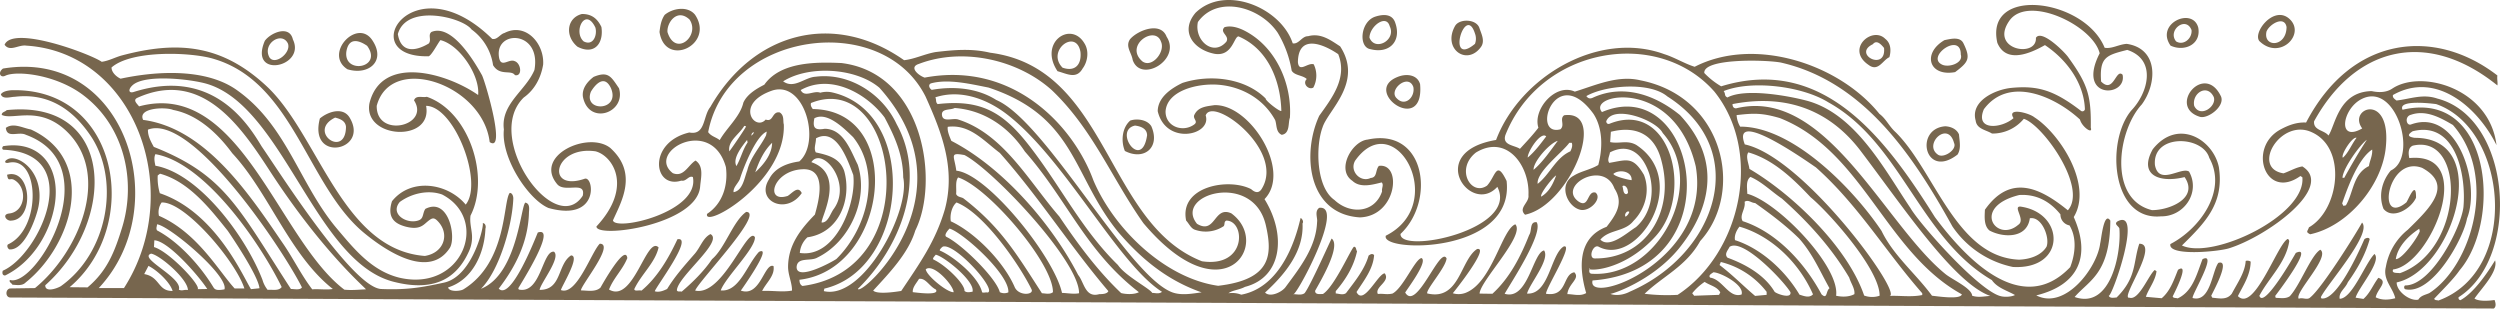 <svg xmlns="http://www.w3.org/2000/svg" width="1367" height="168.702" viewBox="0 0 1367 168.702">
    <path fill="#77664e" fill-rule="evenodd" d="M633.908 626.71c-1.069-.291-2.625.387-3.108-.2-2.042-8.645-16.025-19.811-23.018-22.727-.583-.2 1.066-2.039 1.747-2.234 6.799-1.649 29.43 23.605 24.379 25.161zm11.266-.1a5.476 5.476 0 0 1-4.663-.1c-2.135-7.963-20.88-26.222-29.138-30.207-1.843-.97 1.264-4.173 1.652-4.564 7.475 2.239 32.927 25.261 32.149 34.875zm-428.617-1.651c-4.077.774-5.246.192-6.02-1.069-6.993-11.557-18.845-24.865-30.889-31.177-.678-1.36 0-1.943 0-3.3 6.411.487 39.144 27.974 36.91 35.55zm10.879-.487h-5.342c-8.741-9.518-20.4-30.594-41.377-39.725a9.267 9.267 0 0 1 1.456-7.284c12.827-.579 40.6 32.348 45.263 47.013zm-9.131-31.567c.682.973 16.707 24.283 17.385 31.471l-4.66.483c-4.567-7.476-19.619-42.247-49.826-52.448a29.2 29.2 0 0 1-1.165-9.711l1.261-.973c15.638 4.273 27.1 18.751 37.005 31.182zm1026.329-100.033c3.985.679 7.675-1.847 12.044-2.138 17.289 2.525 16.8 21.463 8.258 33.119-13.308 14.374-18.455 51.865 5.533 57.789 9.327.1 25.839-6.411 17.872-18.064-13.791 3.4-25.348-1.069-17.385-15.251 13.7-17.19 33.024-5.342 36.131 9.81 3.012 19.911-7.576 30.4-20.2 42.833 16.707 7.966 67.89-16.316 65.851-37.3l-1.069-.678c-19.037 13.6-29.138-15.347-11.071-25.352 4.273-2.33 8.932-4.177 14.178-3.885 24.865-47.688 70.416-52.156 104.6-25.736-.291 2.039.291 3.786 0 5.438-39.044-31.468-78.187-20.493-100.232 19.619-.487 5.051 5.537 4.759 7.867 7.771 3.786-5.441 5.342-23.9 23.6-24.283 4.081.874 8.062.778 11.266-1.36 15.929-10.683 53.225-.192 57.015 30.885-10.005-20.2-32.832-40.887-56.625-27.387-.291 1.36.679 2.039 1.943 3.008 7.672-.874 14.374-3.786 22.337-1.065 40.795 10.584 45.746 86.927 11.657 108.586a1.2 1.2 0 0 0 .969 1.651c7.285-3.981 14.473-14.473 18.941-21.758 1.844 6.12-7.675 15.542-11.266 20.884 2.426 1.652 7.963 1.261 10.975.774.678 1.751.97 3.694-.391 4.663L99.523 629.431c-2.816 0-2.916-4.372-.291-4.955l13.692-.2c23.7-19.328 41.864-61.479 17.677-85.372-15.052-14.86-29.621-6.215-35.837-9.326 0-1.648 1.747-1.552 2.717-2.621 59.927-6.119 60.023 61.093 21.076 95.767-.1 4.177 6.7 1.652 8.549.483 25.157-17.869 32.342-56.138 17.29-80.613-9.423-14.764-22.923-25.252-42.446-22.922-2.33 0-6.7 1.652-7.672-1.36.874-1.36 3.108-2.039 5.924-2.234 58.954-1.456 71.389 74.205 31.663 107.715l9.81.1c10.779-9.032 14.86-19.619 18.842-32.537 7.966-25.739 1.165-55.168-20.4-71.971-14.956-11.848-37.1-14.178-43.316-11.266-2.816 1.456-4.372-1.651-1.36-3.886 67.017-11.07 94.212 75.566 52.352 120.047h13.791c33.7-52.448 6.411-128.691-53.321-132.577-4.273-.679-9.032 3.594-11.948-.483 4.468-10.783 46.619 4.855 53.13 9.323 4.077-.582 7.38-2.525 11.071-3.5 30.694-8.158 54.877-5.924 79.451 17.193 28.165 26.709 41.082 89.062 86.15 92.464 10.3-1.651 13.6-11.56 7.576-18.454-2.621-3.012-3.594-2.429-6.411-.1-2.33 2.042-4.564 4.372-11.656 2.525-6.116-1.648-10.293-4.951-7.476-13.887 10.392-13.017 30.4-10.005 40.308 1.843 9.81-12.044-6.12-53.8-21.662-54 3.79 20.3-34.48 18.064-30.981-1.36 6.6-26.9 42.247-16.608 59.441-4.564 1.069-10.587-10.005-27.39-20.593-30.012-1.066.97-5.342 9.419-6.8 8.837-40.986.682-8.354-52.157 35.062-9.519 2.721.682 4.372-2.621 6.7-3.2 11.657-6.023 21.949 5.828 21.175 17.286-1.168 7.093-4.567 13.7-10.587 17.971-22.436 21.754 16.995 77.118 32.246 53.709 1.843-8.353-9.714-1.456-13.891-6.215-13.3-15.638 16.9-29.429 28.946-19.911 15.343 13.887 6.02 29.333 1.456 39.626 1.456 6.12 47.592-4.66 43.707-23.7-2.234-1.069-3.69 2.621-6.315 1.943-15.347 4.855-18.646-20.884 4.372-26.321 8.936 1.747 7.38-8.936 11.461-13.891 23.406-40.89 67.4-52.739 105.964-25.64 5.729-.582 11.458-3.5 17.385-4.468 10.1-1.165 19.424-2.039 29.72.387 64.879 8.354 62.936 93.338 115.774 114.027 24.571 3.69 23.892-22.145 13.3-22.241-1.36.678-.678 1.943-1.36 3.008a17.746 17.746 0 0 1-15.638 2.042c-2.33-.682-3.3-3.3-4.951-5.05-3.886-18.65 23.114-23.6 35.549-17.194 1.943 1.751 4.273 2.721 6.02-.582 12.239-20.88-27.1-50.5-30.885-39.722 3.495 10.875-21.758 16.608-26.226-2.333.1-7.672 7.48-12.527 13.5-15.443 15.343-4.954 34.38-2.621 45.55 8.549-.291 1.065 7.38 7.089 8.545 6.8-.387-16.316-7.185-33.9-23.406-40.794-2.525 0-3.3 11.17-13.113 9.518-11.461-2.234-19.133-12.14-10.392-22.436 16.125-15.638 46.719-2.816 53.129 16.707 3.3.678 5.05-3.982 8.35-3.886 6.993-1.943 12.335 2.138 17.581 5.537 12.822 19.715-6.7 34.963-9.614 44.289-3.79 10.1-3.69 32.633 6.507 39.722 8.45 7.966 21.95 7.284 26.03-4.66-.291-1.943 1.069-3.594-.2-4.954-5.051 1.264-11.753 3.207-16.025-.874-9.032-6.02-.2-21.658 8.258-22.532 31.759-6.9 37.392 33.411 18.064 51.574-.582 11.266 65.074-2.333 52.934-25.739-14.473 15.929-39.821-19.037-.682-25.643 12.917-34.285 55.85-60.12 91.978-46.911 5.636 1.748 10.978 5.146 16.611 6.9 32.729-16.8 79.06-1.556 101.01 25.735 3.69 2.721 5.246 6.8 8.936 10.1 21.367 21.175 33.023 68.185 67.4 69.641 5.633-.2 12.044-2.138 15.055-7.089 1.943-4.955-2.621-16.8-9.131-15.542-1.552 11.17-14.569 10.684-22.046 6.7-3.3-2.721-2.624-8.062-2.525-11.365 14.082-20.007 30.4-11.848 45.358.295 10.975-12.434-13.795-46.815-24.088-50.022a22.247 22.247 0 0 1-17.385 8.062c-3.3-2.039-8.354-2.429-8.936-7.089-3.012-10.783 10.779-17 19.424-17.872 14.86-1.456 23.7 1.456 38.269 12.626a1.381 1.381 0 0 0 2.039-.973c-.487-13.983-9.615-26.9-21.854-35.062-7.867 4.468-21.175 10.392-26.03-1.261-7.066-31.368 47.711-24.279 58.686 2.724zm-2.717 3.008c-13.017 25.352 15.052 24.187 12.527 11.752-3.69-3.786-4.855 10.683-11.752 3.69-.97-13.4 2.916-14.374 14.278-17.286 16.32 5.342 11.461 23.5 2.234 33.119-13.986 16.7-10.974 60.41 16.221 57.885 12.626.2 21.758-13.109 15.347-24.475-4.273-2.816-16.511 7.963-18.65-3.594-1.456-17.19 26.129-16.22 29.72-3.885 10.1 18.067-5.438 38.948-21.267 47.106-1.46 6.8 26.126 4.177 32.051 2.333 20.688-6.411 58.177-33.51 40.112-44.776-3.594.582-6.7 2.525-10.3 3.786-18.064-2.817-1.456-30.495 15.542-22.436 19.328 8.744 14.86 42.542-1.651 51.965-.778 2.33-1.943 2.426.678 3.786 20.493-4.369 38.948-26.321 41.277-46.815 3.595-31.372-21.171-22.241-12.818-11.071-13.795 7.963-10.975-10.684-.391-16.025 19.037-9.81 31.18 31.954 16.025 39.044-4.759 5.633-6.894 13.6-3.981 20.98 5.15 6.215 15.347-.391 17.776-6.12.1-10.488-4.567 2.039-5.342 2.621-16.611 13.5-10.3-26.03 8.641-18.938 17.485 9.419 4.177 22.145-7.867 33.9a33.268 33.268 0 0 0-11.944 20.3c-1.747 6.993 3.885 11.365 5.146 17.094-3.69.97-7.38 1.165-10.683-.487.874-4.66 7.189-8.645 1.456-10.684-3.012 3.982-4.468 8.258-8.158 11.557l-4.273-.678c1.069-4.759 14.469-20.007 10.3-23.892-4.955 4.855-12.143 24.475-19.037 24.475-.583-3.69 3.108-5.633 4.468-9.032 5.146-7.189 9.519-14.86 11.944-23.505-.291-1.264-2.234-.679-2.912 0-2.817 6.411-15.056 33.9-23.505 32.342l-.291-.678c3.4-6.993 28.264-34.867 22.532-40.794-2.912 5.441-21.562 35.357-28.165 40.794-1.748 1.943-4.372-.1-6.411.874-2.816-2.913 17.481-22.923 11.753-26.808-5.05 2.916-11.074 19.428-16.707 25.448-2.33 1.555-5.342.874-7.672.874l-.291-1.065c.678-.877 21.853-28.556 11.266-23.505-.778 1.456-17.581 30.885-19.911 23.406 5.05-9.614 14.569-18.064 16.316-29.72 0-.678-.583-1.747-1.261-1.069-5.633 3.985-18.067 39.921-26.808 30.985 2.817-5.633 6.9-11.557 6.993-18.842a3.19 3.19 0 0 0-2.72-.391c-.387 6.315-4.468 11.948-7.576 17.872-2.717 3.594-6.7 2.621-10.683 2.234l-.583-1.069c.487-1.261 11.074-20.2 3.886-17.968-3.4 4.468-4.273 21.757-13.986 19.232-1.456-.391 14.182-25.643 5.342-21.271-3.108 7.963-5.242 17.581-13.6 21.463-1.069-.387-2.333 0-2.721-1.066.1-.291 9.906-19.136 2.913-14.569-2.135 5.242-4.173 11.557-8.933 15.539l-8.645-.778c1.456-4.369 5.146-8.645 5.825-13.986l-.97-.678c-3.3 2.621-8.645 16.8-13.791 15.151-5.732 1.069 16.7-29.429 5.342-29.525-3.4 10.1-1.36 18.551-12.431 29.429-1.264 0-3.594.678-4.276-.973 1.751.778 18.941-48.076 4.859-40.7-2.333 1.556.678 2.621.97 3.981 1.069 13.017-4.564 44.389-24.475 37.4 7.963-9.227 19.328-12.626 19.52-41.764-3.591-5.537-5.05 10.975-5.534 12.335-1.556 13.3-19.136 36.714-34.966 28.552 22.922-5.633 30.108-21.172 20.493-42.83 10.587-17.385-7.48-45.554-21.562-54.586-3.012-2.429-15.247-5.537-11.362.487-6.51 5.729-21.271 7.089-16.22-4.859 13.887-18.646 39.335-6.6 52.544 5.633 1.069 4.081 7.188 8.258 5.924 4.468.2-17.19-1.456-23.5-12.14-38.266-1.456-2.429-14.764-15.929-17.872-10.879.682 11.17-25.739 6.606-14.47-9.419 10.2-14.281 45.553 2.618 49.343 17.866zm104.214-18.355c8.062 8.254-5.534 21.949-16.412 12.14-5.247-3.981 7.575-21.172 16.411-12.14zm-50.31 4.369c1.651 9.227-7.672 13.308-15.151 9.81-8.549-12.14 12.139-21.367 15.151-9.81zm-503.4 2.72a59.073 59.073 0 0 1 7.675 20.784c1.648 2.721 6.02 2.429 8.254 4.564-2.621 2.529 1.069 6.219 3.594 4.663a14.01 14.01 0 0 0 .2-12.722c-3.3-1.069-8.062 4.855-8.645-1.165.192-15.542 13.791-10.005 22.045-4.372 5.15 12.918-3.3 23.8-10.392 33.7-9.614 20.884-6.215 53.808 22.244 55.555 20.3-.678 23.21-29.912 10.392-28.165-2.042 2.33-.778 6.312-4.468 6.6-5.633 2.721-11.752-3.786-8.549-9.419 21.662-30.594 51.673 23.505 16.8 40.986-3.2 9.323 70.515 10.3 66.047-29.916-5.633-11.752-5.924-2.717-10.683 2.525-8.645 6.024-17.581-8.936-6.12-18.064 16.9-10.3 29.525 7.284 28.747 23.31.583 4.081-5.825 6.993-1.843 10.684 24.766-5.342 45.55-57.693 21.367-54.39-2.721 1.943.582 5.342-2.039 7.675-16.416 4.369-2.721-37 18.064-8.453 5.246 8.062 5.051 19.037 2.625 27.973-4.372 2.625-9.327 3.3-13.4 5.828-8.645 4.663-3.69 16.9 3.495 18.646 5.441 1.264 12.335-6.407 8.354-9.419-4.663-1.069-3.4 8.936-9.323 4.855-11.656-8.545 13.887-22.923 19.716-7.089 5.342 8.254.582 14.665-4.273 20.98-16.316 6.119-14.96 23.214-11.17 36.227-3.3 1.943-6.993.583-10.3.583.583-5.828 7.189-8.45 3.79-11.948-6.507 1.168-3.69 13.6-15.443 11.752-.291-2.816 15.539-27.678 9.614-25.835-7.188 4.468-7.867 26.417-20.007 25.739 1.456-5.438 12.722-18.65 9.323-23.6-6.215 1.165-8.741 27.582-21.562 23.7 2.912-5.242 21.466-33.119 17.481-39.14-3.981-.391-2.426 4.66-4.077 6.993-4.564 11.653-10.683 23.6-20.106 32.146l-6.993-.1c.1-6.7 25.157-31.954 19.524-37.879-7.384 2.816-12.53 31.564-27 37.392a10.678 10.678 0 0 1-7.185.291c.678-.774 20.493-25.544 13.3-24.183-9.227 5.924-9.518 28.555-27.291 24.283-.678-2.234 10.2-14.182 10.587-19.136-3.5-7.185-16.416 29.333-22.631 18.65 1.456-2.43 12.53-17 8.936-18.842-3.5.387-10.1 16.512-15.929 19.424-3.3.678-4.663-.1-7.963.2-1.847-3.886 6.993-6.8 3.786-11.266-3.594 0-11.653 17.968-15.443 10.2 4.081-6.315 9.131-12.626 9.614-20.2-1.066-1.069-2.039-.391-3.008.291-2.138 7.576-7.576 14.178-12.335 20.493-1.651 1.261-3.985.291-5.633.2v-1.264c5.438-6.311 9.906-13.6 11.653-21.853-.678-.678-.291-2.33-1.651-2.426-1.36.483-10.588 21.754-16.995 25.835-1.36 0-4.372.583-4.276-1.751 2.042-3.786 14.569-24.375 9.035-28.552-.295.192-11.561 25.736-14.764 29.816-1.652 1.36-4.372.583-6.315.583.874 2.72 28.946-49.049 14.278-47.2-2.717 1.943-.774 5.633-1.165 7.672-.487 13.7-9.323 24.961-17.094 35.453-1.843 2.816-8.546 6.116-11.362 3.2 11.167-10.2 21.268-22.727 20.493-37.783.679-.97 0-2.33-.973-3.012-.387-.582-6.119 37.005-32.537 41.96a13.714 13.714 0 0 0-6.993-.778c2.042-1.652 6.024-1.844 9.032-3.495 20.3-5.15 22.827-28.36 10.687-47.98 15.052-15.347-7.867-52.06-27.391-51.382-4.663.682-9.032.973-11.074 5.537-.678 2.039 2.333 3.4 0 5.051-6.311 4.564-15.734 1.069-15.635-7.185.774-11.269 17.19-15.446 28.843-14.569 12.921 1.065 24.769 7.768 31.081 19.328.973 2.621.291 6.6 3.594 8.059 4.663-.678 3.4-6.7 4.468-9.323 1.264-18.646-7.867-39.53-25.739-48.076-3.008-1.36-6.6-2.429-10-1.46-3.012 2.916 3.008 4.663.97 7.966-7.189 8.354-17.677-.874-15.539-10.783 10.578-14.865 33.985-8.454 43.601 5.824zm551.675-3.108c-.1 11.266-12.917 11.266-10.975 2.525 1.548-4.08 9.806-8.931 10.971-2.524zm-51.961 1.651c.483 4.663-4.468 8.741-8.449 6.216-4.863-6.019 5.337-14.082 8.445-6.215zm-435.319-3.69c3.4 10-3.5 16.8-13.6 14.178-6.7-.97-5.633-15.052 2.525-17.773 4.465-1.454 9.515-1.65 11.071 3.596zM473.845 474.8c10.975 16.316-16.316 29.333-19.424 9.423.387-3.012.774-6.315 2.816-9.327 4.369-3.685 12.626-5.046 16.608-.096zm428.908 7.285c.97 3.012 3.2 6.993.874 10.3-7.672 10.684-21.271 1.069-14.182-11.461 2.333-4.08 11.655-3.885 13.308 1.165zm-49.049-.97c3.69 7.576-8.062 13.983-11.074 6.215.099-6.21 9.227-13.108 11.07-6.21zm-431.046.387c1.36 9.131-3.981 15.539-13.113 10.779-7.089-5.924-5.729-15.83 2.429-17.869 5.733-.094 8.741 3.014 10.684 7.095zm48.175-4.081c6.024 8.84-7.672 20.788-12.044 6.9-.489-4.952 5.147-13.302 12.044-6.895zm429.49 7.675a8 8 0 0 1 0 5.633c-16.023 13.31-5.341-22.529 0-5.629zm-548.663-2.229a29.229 29.229 0 0 1 11.752 19.52c3.69 6.12 9.906 2.333 11.948 5.441 4.173.97 3.495-6.507-.2-7.672-3.012-1.36-7.089 3.591-8.354-1.36-3.4-15.929 23.214-15.929 19.232 6.215-4.759 11.362-18.554 18.55-16.707 32.537-1.652 15.734 13.5 38.365 24.379 42.929 27.874 7.771 24.961-17.29 19.911-16.025-21.758 7.576-17.19-18.259 5.828-14.956 9.419 2.426 20.689 19.424.487 41.082-.1 6.8 55.264-.874 56.72-21.949.387-4.663 2.138-10.975-2.525-14.083-3.981 2.33-6.411 9.323-12.431 6.894-14.96-11.557 21.076-31.759 29.039-3.3 1.264 10.005-1.843 20.01-10.3 25.544-2.33 8.645 43.028-17 41.96-48.853-.583-1.943.387-4.951-2.234-6.6-4.273-.778-3.4 5.534-7.672 3.882-5.924 6.8-17.386-8.741 3.786-15.926 17.677-5.342 26.517 28.555 14.569 38.848-6.411.874-13.4 3.4-16.512 9.714-7.576 11.848 9.423 19.911 17.872 7.576-2.039-4.177-4.954-.2-7.672 1.552-12.725 4.081-8.258-13.692 7.867-14.569 14.278-.874 8.837 18.163 6.993 24.769-8.062 8.254-14.473 16.608-14.668 28.264-.1 4.66 2.234 9.032 2.138 13.3-5.342.973-10.684-.1-16.316.2 2.039-4.372 7.089-8.258 6.215-13.6-5.05-2.039-7.089 17.194-17.872 13.4.2-.291 17.872-25.057 9.909-21.172-6.606 7.089-10.783 22.045-20.884 21.076 2.33-6.9 19.232-23.214 18.65-29.138-3.985-6.411-17.485 32.537-32.636 29.234 1.456-4.759 38.365-42.929 27.877-43.025-7.189 5.051-11.561 19.811-18.65 25.835-4.468 6.6-10.488 12.527-16.608 17.773-.973-.291-2.039.291-2.625-.679.1-7.284 25.838-26.9 18.359-30.789-3.982 1.943-5.438 6.993-8.45 10.588-5.732 6.6-10.783 12.14-15.251 19.424-2.039.97-4.369 1.943-6.7 1.264-.391-1.168 21.754-30.207 12.335-28.46-4.759 10.2-10.879 20.784-19.619 28.069-1.651-.387-3.694.582-3.985-.778 3.694-7.963 11.461-14.47 13.308-22.823-6.606-6.7-13.7 30.885-27.1 23.019 2.429-6.312 7.48-10.879 10.005-17.19-1.069-8.354-14.278 15.443-14.665 16.121-2.721 2.625-7.384 1.555-10.687 1.555-.291-2.525 18.746-25.448 10.3-25.544-4.564 4.468-12.626 28.651-21.271 25.348.487-2.234 10.879-18.842 5.537-18.938-7.576 4.951-4.955 18.938-17.19 18.842.582-3.789 11.848-17.677 7.867-20.884-6.411-.778-7.093 23.31-19.232 20.689l-.291-.678c1.264-2.333 21.562-34.093 10.683-30.5-1.261 2.912-14.665 37.587-21.367 30.69 9.131-11.848 16.025-25.444 16.512-41.182 0-1.648.778-4.951-1.556-5.729-2.816-2.621-3.591 38.657-24.67 47.01 10.402-10.489 17.202-35.45 17.685-49.437 0-1.261-.583-3.008-1.943-3.008-3.786 4.468-1.165 37.879-25.348 52.739-1.747 1.069-7.963 1.456-8.354-1.069 13.4-4.177 19.911-18.746 20.4-32.15.387-.969.1-3.012-1.556-3.012 1.264-.192-4.951 29.042-21.076 32.54-12.044 2.621-20.2 4.077-34.284 3.5-15.734-.582-56.529-65.17-65.465-77.991-7.476-12.434-26.9-43.416-70.025-29.721-2.625.778-3.012-1.264-.874-3.4 6.311-6.606 32.342-3.694 41.278-.973 41.473 12.725 58.858 96.641 101.3 108 22.827 6.024 35.162-1.843 41.764-16.7a17.936 17.936 0 0 0 1.556-9.032c-.291-3.5-1.264-6.606-.778-10.3 10.779-20.884-.582-56.916-23.892-64.978-2.333.582-5.924-1.069-6.993 1.943 9.032 13.987-20.593 20.98-20.4 3.012 7.672-28.943 57.985-11.849 61.771 19.811 9.035 6.12-2.135-32.146-4.177-36.518-4.077-7.284-16.412-28.36-27.678-23.7-2.042 1.651.192 4.369-1.46 6.311-6.99 4.177-15.151 5.537-16.9-5.146 4.666-16.801 35.356-9.225 40.311-2.523zm773.023 5.146c3.012 2.333 3.3 6.315 2.234 10.005-3.69 1.652-6.116 8.254-11.458 4.177-12.629-8.644 2.135-21.367 9.224-14.182zM419.355 481.8c1.168 4.081-1.165 10.3-6.407 7.576-5.928-5.248.873-19.135 6.407-7.576zm312.359 5.05c8.158 12.53-14.086 25.544-18.551 12.722-.586-3.981-4.177-7.38-1.46-11.362 4.082-4.856 16.804-9.91 20.011-1.362zm435.61 3.4c4.173 8.45 2.913 10.392-4.468 15.929-14.377 2.621-18.067-10.3-5.828-17.481 3.012-.585 8.354-2.141 10.296 1.549zM1124 492.968c1.265 13.113-17.481 3.4-6.12-2.039 2.143-2.72 4.764.388 6.12 2.039zm41.959 3.594c1.552 4.759-6.8 7.38-10.392 5.438-8.64-4.372 10.493-17.968 10.397-5.438zm-479.317-6.315c2.912 4.372 1.847 10.392-.874 13.986-3.4 6.024-8.549 2.817-13.7 1.456-10.478-15.637 7.099-27.677 14.579-15.442zm41.96-.778c2.621 5.342-4.759 14.668-10.1 10.879-10.197-8.74 6.898-20.006 10.105-10.878zM253.95 488.3c7.384 15.152-24.379 21.854-15.343.778 3.203-4.463 13.499-8.835 15.343-.778zm430.659 6.9c.678 6.8-2.916 10.975-9.81 8.545-9.132-9.321 7.576-21.752 9.81-8.545zm-84.693 24.379c8.741 19.424 16.508 39.14 10.584 61.48-5.146 17.677-13.7 29.525-23.892 44.776-2.912.486-13.113 2.039-15.347-.2 8.645-9.419 19.232-20.3 23.018-32.828 13.308-26.613 4.759-86.054-40.4-91.591-13.3-.582-33.215-.874-42.151 11.852-4.372 2.234-9.422 5.242-11.461 9.81-1.747 7.672-9.227 13.887-12.918 20.493-2.039-1.652-4.663-2.042-6.315-4.372 10.392-54.772 94.986-67.011 118.881-19.418zm-302.259-30.4c7.189 11.17-2.525 18.941-13.887 15.443-13.308-8.546 5.83-28.652 13.887-15.443zm733.592 27.682c26.613 33.219 14.665 88.288-20.106 111.111a101.185 101.185 0 0 1-18.064-.582c9.81-9.518 22.727-14.956 30.4-28.847 24.187-26.513 13.4-78.865-32.828-87.9-12.236-2.912-24.379 2.721-35.741 6.215-10.392-4.855-23.118 9.615-19.911 19.715-3.012 3.985-6.8 7.966-10.1 11.561-3.012-2.042-9.714-1.847-7.966-7.48 18.843-47.782 82.944-59.438 114.316-23.794zm-780.016-26.322c1.943 5.051-7.093 12.143-10.1 7.576-4.082-7.477 6.797-14.47 10.1-7.576zm43.316 1.264c8.84 12.14-12.917 15.83-11.362 3.2 1.261-7.863 6.702-6.403 11.362-3.203zm772.927 9.128c45.554 10.3 72.554 51.091 93.921 89.648a53.014 53.014 0 0 0 33.024 22.145c29.234 1.651 28.751-29.625 4.081-33.024-4.272-.1 3.108 7.285-1.165 10.005-11.753 10.1-26.03-9.714.583-16.316 9.032-.583 16.608 3.2 22.532 10.584a6.038 6.038 0 0 0 4.954 6.024c4.177 6.9 3.108 15.83.387 22.823-26.9 28.168-57.985-5.825-74.01-27.387-26.9-42.833-60.8-88.678-116.843-71.485a42.423 42.423 0 0 1-9.227-7.284c-.679-8.064 33.122-7.285 41.763-5.733zm-398.505 15.151c22.436 21.37 32.732 48.175 50.018 72.65 43.611 51.768 70.611 11.074 48.079-5.342-9.618-4.272-8.549 11.852-18.746 5.732-13.017-16.025 30.594-28.943 37.587.583 3.79 16.316 3.2 29.916-26.03 33.315-28.943-4.081-56.82-30.885-68.182-57.6-11.074-30.3-44.193-65.266-92.269-56.234-2.916-.874-9.032-5.633-3.207-7.48 23.797-9.129 54.004-2.522 72.75 14.376zM211.12 499.088c43.121 13.013 50.7 69.055 81.486 94.794 13.209 10.975 36.23 25.448 47.205 8.353 3.594-6.024-.778-27.778-13.4-21.271-1.652 2.33-.778 5.342-3.79 6.311-6.311 2.234-15.83-3.495-10.2-10.1 6.411-4.66 15.443-6.8 23.114-4.077 26.421 13.7 10.978 53.613-23.5 45.455-15.055-3.79-24.574-15.638-34.092-26.9-20.2-23.991-27.1-55.655-53.712-74.983-16.995-12.818-44.581-11.166-64.491-6.894-2.33-1.069-4.951-3.5-4.951-6.119 10.972-9.719 44.188-8.457 56.331-4.569zm1097.132 20.394c2.234 5.345-7.089 12.335-11.461 11.17-18.064-5.438 2.333-30.303 11.461-11.171zm-437.94-6.7c2.525 28.456-32.342 3.882-12.239-3.985 4.759-1.942 10.783-1.26 12.239 3.986zm-295.652 1.939c52.256 58.276-10.584 114.8-11.749 109.949 23.114-22.535 37.879-59.636 21.172-90.039-7.672-16.508-25.835-28.261-44.289-25.931-6.02.291-11.753 6.9-17.773 2.525 14.179-8.934 39.82-7.378 52.638 3.497zm729.611 5.05c1.847 5.054-7.38 11.753-10.683 4.859-1.362-6.896 7.088-12.33 10.682-4.857zm-210.764 2.916c39.821 22.049 49.922 74.106 89.452 97.224 3.012 4.369 8.645 5.825 12.626 8.158-1.456.874-5.146 1.261-7.576.678-11.849-2.525-44.773-39.821-49.532-48.175-14.278-21.172-30.111-51.865-57.111-58.859-10.392-2.717-33.411-6.8-43.029-1.648-1.939-1.069-.774-1.847-2.039-3.5 15.153-6.116 42.739-2.812 57.209 6.124zm-226.885-8.354c1.069 5.438-4.468 10.975-9.032 6.215-4.955-4.466 6.31-13.984 9.031-6.213zm138.889 5.146c46.427 29.529 26.712 86.345-20.493 106.742-5.146 2.721-9.906 1.747-10.683 1.165-.1.582 22.827-6.7 37.587-24.862 15.443-19.136 25.156-46.523.487-72.845-13.308-10.879-30.594-17.19-47.4-9.615-1.36.678-2.621.874-3.789-.778 10.297-5.921 34.58-7.963 44.29.195zm-573.234-4.465c3.982 13.4-16.416 20.589-19.719 4.756-.678-4.369 2.138-8.158 5.828-10.975 8.158-3.395 9.614.005 13.89 6.222zm202.02-.391c47.98 15.833 45.845 48.37 71 79.06 12.726 14.86 26.9 26.417 45.554 32.928-5.051.678-10.975 1.843-16.025 0-24.283-9.035-68.959-93.438-96.254-105.19-10.2-6.507-23.21-7.672-35.254-5.534-1.36-.682-2.234-3.012-.291-3.594 9.514-2.522 21.849.49 31.273 2.333zm792.838 116.456c-.678-.295-1.943 0-2.33-.973 4.177-4.468 10.588-10.683 13.891-15.539 23.21-27.2 17.481-99.262-31.18-87.8-2.717-5.729 15.929-3.4 18.359-3.108 39.333 13.598 45.939 91.203 1.259 107.423zM577.479 530.943c5.534 10.392 10.1 20.493 10.2 32.828 4.077 17.971-21.757 67.311-43.416 62.161l.291-1.36c46.037-10.779 52.06-96.055 4.564-107.225a13.477 13.477 0 0 0-6.8.1c-3.594-1.456-8.545 2.916-10.683-1.456 16.316-9.136 35.935 1.743 45.844 14.952zM427.9 515.017c5.246 12.626-15.443 13.109-10.975 1.843 2.139-3.594 7.289-9.81 10.975-1.843zm593.148 42.734c8.837 51.67-60.123 76.73-56.432 62.353 78.187-5.825 57.111-114.315 5.15-92.074-8.545-10.005 39.634-19.424 51.286 29.721zm90.035-8.645c22.34 29.333 50.991 72.458 71 79.451-3.981.291-6.507.969-9.906-.1-.2-4.077-10.683-8.741-14.473-11.752-33.41-26.9-65.365-102.757-114.609-90.714-1.456 0-1.943-1.069-1.943-2.333 33.222-6.411 55.366 6.411 69.935 25.448zm-381.9 77.217c-1.651 1.357-3.69.583-5.342.583-1.36-2.429-14.668-9.227-18.746-15.251-19.136-18.647-30.5-41.473-46.523-62.645-15.251-20.3-27.295-28.168-52.06-25.352-1.261-1.066-.582-2.33-1.261-3.69 12.722-4.177 27-.1 39.431 9.518 31.768 24.67 60.224 81.391 84.507 96.837zm705.911-91.2c24.57 28.168 10.392 76.73-12.917 91.882-2.042.97-4.663 1.261-6.024 3.594-4.66.97-11.944-4.564-11.848-9.423 30.69-6.7 53.417-79.156 9.81-79.06-3.108-.487-4.564-1.36-1.069-3.594 23.505-5.924 29.333 23.9 27.777 41.377-1.261 11.266-17.481 43.124-31.954 42.929a1.335 1.335 0 0 0 0 2.039c14.665 3.594 31.954-27.487 33.9-38.656 7.672-19.229-5.438-60.7-30.69-51.379-2.525.778-3.594-4.468.1-5.342 8.156-2.82 16.121 1.648 22.921 5.629zm-368.011-3.786c45.55 18.064 57.594 73.328 99.458 96.346-.682 3.108-13.987.973-16.316.778-8.84-12.044-21.079-21.949-27.586-35.449-15.151-22.631-48.367-57.111-77.313-57.015a14.165 14.165 0 0 1-1.943-6.311c9.233-1.073 13.701-1.269 23.706 1.647zM532.6 623.116c-1.357-.678-1.648-2.039-1.648-3.4 48.658-5.633 58.372-92.66 7.284-93.338-.682-.97-1.36-1.943-.973-3.3 47.597-19.231 63.817 91.201-4.663 100.038zm470.381-83.624c24.67 27.874-2.525 79.547-39.044 76.922-1.651-.387-.97-2.039-.97-3.012-3.108 1.556 17.773 2.82 36.227-17.577 20.98-23.214 8.158-74.983-25.352-61.384-.874.291-1.648-.2-1.747-1.36 3.599-9.323 27.2-.874 30.89 6.411zm-348.779 10.1c23.018 26.126 33.219 54.486 62.357 76.922-2.333 1.264-6.7 1.264-9.714.486-13.113-12.431-23.992-27.291-33.8-41.86-16.7-19.232-30.4-45.067-55.264-53.034-3.008-1.066-8.741 1.943-8.936-2.816 0-3.3 4.663-2.234 6.993-3.495 16.032 1.166 29.532 10.393 38.368 23.797zm510.785-9.323c.291 3.69 1.264 7.672-.778 10.975-17.869 13.887-23.892-14.082-6.8-15.443 3.018.099 6.321 1.456 7.582 4.468zM723.361 535.8c5.05 11.557-3.982 18.938-14.473 13.5-2.234-5.342-1.552-12.726 2.916-16.608 3.591-1.263 9.323-.584 11.557 3.108zM220.83 550.562c19.911 21.37 31.471 55.751 54.973 74.205-3.3.582-7.963-.1-11.266.2-6.215-8.158-10.488-17.194-16.316-25.544-18.355-26.9-42.055-62.552-76.148-67.116-3.2-6.7 12.434-7.185 16.416-5.438 13.304 2.522 24.183 12.623 32.341 23.693zm64.2-19.424c10.879 18.163-22.727 24.865-16.316.387a18.5 18.5 0 0 1 6.215-3.4c3.886-1.164 7.871-.773 10.102 3.013zm275.255 10.588c15.833 19.811 7.675 50.118-9.128 66.626-2.234 1.556-21.854 12.335-21.758 4.372.387-5.633 7.672-2.912 11.365-5.146 17.677-8.549 28.261-32.054 22.045-50.8-3.886-7.768-7.771-19.52-18.064-19.616-5.441.97-6.7-.586-5.633-5.732 7.088-3.886 16.61 5.923 21.174 10.296zm822.076.387c-2.721 3.594-4.468 8.258-7.48 10.879-1.264-1.652 5.342-11.849 7.48-10.879zM1002.4 555.13c7.189 27.582-8.837 53.222-36.614 52.931-2.042 0-2.138-2.525-1.264-4.369.778-1.652 2.138-2.816 3.594-1.943 21.271 10.975 50.409-36.131 20.4-55.751-4.954-2.817-9.327-.487-14.278-1.556l.387-5.633c14.082-3.59 24.282 1.652 27.775 16.321zm159.872-10.2c1.843 3.69-6.024 8.84-9.035 6.215-7.67-5.633 5.734-18.645 9.037-6.216zm225.72-1.748c-4.468 6.9-8.549 13.89-12.335 20.784h-.973c.101-4.954 9.716-18.355 13.31-20.784zm-301.285 15.056c23.309 20.784 37.879 45.745 58.18 68.86v.973c-6.024 1.261-12.335.192-17.971.487 8.062-.295-46.619-75.857-79.06-82.85-8.056-20.981 36.522 11.07 38.853 12.529zm-365.676-17.486c-2.916 19.815-18.65-2.717-6.606-5.342 3.303.39 6.606 1.752 6.606 5.342zm685.027 75.37c-1.36-.291-4.759.291-3.69-2.039 20.493-2.525 46.328-64.587 8.837-60.9-.874-4.081.1-6.024 1.943-6.8 29.528-6.796 28.071 57.405-7.09 69.74zM282.992 536.093c-.2 17.773-21.562 2.525-5.924-5.051 2.621.678 5.632 1.748 5.924 5.051zm357.519 14.277c21.079 23.7 38.656 51.283 59.345 75.562-.679 1.652-3.69 1.652-4.955 1.652-7.768 2.234-8.254-6.507-11.557-10.488-14.374-27.778-41.082-58.763-69.347-73.331-.973-2.33-2.333-5.438-1.943-7.672 12.046-1.556 19.912 7.866 28.457 14.277zm298.76-9.035c-2.721 3.594-6.12 8.258-10.1 11.561-.196-3.108 7.188-14.57 10.1-11.561zM501.718 535.9c0 .583-8.645 13.209-9.128 13.6-.973-5.732 5.438-9.227 8.158-13.89a1.273 1.273 0 0 1 .97.29zm887.44 21.658c-8.741 4.177-8.549 14.764-12.626 21.466l-1.36.291-.678-1.36c2.912-8.449 8.741-24.475 16.412-29.429.294 3.396-1.456 6.312-1.747 9.029zm-443.572-13.794c-4.081 5.537-8.453 11.848-13.212 15.833-.291-4.372 8.84-14.668 13.212-15.833zm-432.893-3.012c-3.108 6.315-8.545 11.852-10.293 19.232-1.651 4.273-2.429 10.975-7.48 11.848-.291-2.621 2.429-4.66 3.495-7.284 1.651-5.438 8.645-23.5 14.668-25.835zm-6.7-1.747c0 .682-.682 1.36-1.36 1.943.097-.97.389-1.648 1.362-1.943zm447.263 5.828c.582 1.652-.1 3.3-.778 4.663-8.062 3.591-11.17 12.527-17.872 17.773-.874-6.411 13.7-17.385 17.289-22.436zm-845.385 76.34c-1.943 2.039-4.951 1.361-7.285 1.265-.387-.973-2.039-1.36-1.357-2.625 14.178 4.568 54.291-62.741 8.741-79.352-3.979-2.039-10.39 2.239-10.97-3.786 4.077-3.012 9.323.1 13.692.874 36.908 16.899 22.533 63.422-2.819 83.624zm151.029 2.72c-1.069 1.652-4.077.874-6.02.874-28.946-44.581-36.035-62.258-74.983-77.7-1.652-3.012-3.3-6.024-3.2-9.423 24.088-9.418 74.398 66.534 84.203 86.249zm301.481-61.479c1.844 15.343-9.518 45.646-29.237 42.638a12.842 12.842 0 0 1 4.177-8.549c17.29-2.426 24.379-20.784 20.106-36.227-2.525-7.284-9.032-8.741-15.542-10.2-1.261-2.333.1-4.663.1-7.675 11.464-6.308 17.58 12.729 20.4 20.013zm435.315-.391c2.816 9.422 1.069 21.658-7.38 28.943-4.468 2.72-14.473 11.948-19.424 6.8 4.759-5.633 13.4-4.177 18.064-10.2 6.507-6.507 9.227-16.512 5.732-25.252-6.024-10.2-9.227-8.158-18.941-6.507-1.261-1.747.1-3.69.387-5.729 9.814-5.149 17.681.001 21.566 11.945zm88.1 12.53c10.392 8.645 37.974 39.726 37.779 53.9a12.616 12.616 0 0 1-8.45-.1c-9.032-26.517-39.239-55.46-62.744-69.251-.291-2.72-2.234-6.7-.582-9.032 13.601 3.891 24.479 14.383 34.001 24.484zm-581.2-29.916c-2.717 3.981-3.786 8.936-6.116 12.918-2.333-4.273 3.3-11.071 5.825-14.278zm13.4.2c-.1 6.312-4.564 11.848-9.227 16.121 2.042-5.928 4.759-11.852 9.231-16.125zM683.831 627.1c-3.012.582-6.315-.1-9.323-.192-4.276-19.62-40.795-65.173-57.793-66.825-1.066-8.158-3.981-10.1 4.468-8.545 15.442 7.962 62.939 58.174 62.648 75.562zm-587.224-9.71c-1.652 0-1.652-1.652-1.261-2.625 20.007-8.645 45.746-64.3.192-66.143-.97-.678-.291-1.651 0-1.943 20.3-3.3 31.567 11.561 28.168 32.246-2.721 15.927-12.726 31.469-27.099 38.462zM549.8 580.865c-2.042 2.625-3.108 7.675-6.7 7.576-.778-2.135 13.4-26.418-5.633-33.02 5.724-8.84 22.527 11.071 12.333 25.444zm436.19-15.926v.291c-.2.192-9.327-1.751-10-3.4 3.103-2.623 10-1.554 10 3.109zM247.834 623.7c-1.652 2.333-5.342 1.264-7.675 1.555a15.294 15.294 0 0 1-2.816-5.441c-9.032-23.5-34.576-58.177-58.567-62.449-.387-1.943-.97-4.276 0-6.315 27.389 4.758 57.596 49.143 69.058 72.65zm820.325-48.367c14.469 12.818 27.291 27.1 36.809 43.221.874 3.012 3.207 6.02 2.817 9.032-3.012 1.651-6.993 1.556-10.005.874 2.234-15.83-31.759-51.283-48.562-55.751 0-2.913-.97-7.284 1.747-9.227 6.314 2.718 11.56 8.06 17.193 11.849zm-123.45-12.628c-1.748 4.66-3.786 8.933-8.158 11.557-.97-1.555 6.897-11.17 8.158-11.557zm-845.868 40.4c-.97-.682-1.36-2.042-.678-2.72 18.55-8.45 17.385-48.953.1-44.581-2.138.291-2.039-1.069-.487-1.847 5.246-3.4 20.784 6.411 17.094 25.643-.97 5.25-7.384 24.383-16.029 23.509zm885.011-31.858a1.09 1.09 0 0 1-.97 1.651c-1.651-.387-1.36-2.721-1.943-4.372 1.361-.966 3.009 1.074 2.913 2.725zm-314.3 55.264c-1.651 1.36-3.982.682-6.024.582-13.887-21.463-22.337-36.032-43.025-51.961-1.264-.678-3.3-.678-3.885-2.33.291-3.012-.583-6.7 1.069-9.035 16.413 5.25 52.061 47.014 51.866 62.748zm-569.547-39.14c-2.525.483-5.438-3.4-1.165-3.886 8.741-.874 10.3-13.986 2.721-18.359-2.429-1.36-3.207 1.456-3.886-2.817 13.114-3.88 15.248 24.384 2.331 25.066zm953.484-9.618c8.257 5.828 16.8 12.239 24.087 19.428 7.48 8.449 11.366 17.869 16.611 27.2-2.042 1.357-1.069 6.407-4.372 3.3-9.131-17.094-24.574-33.993-43.125-40.013-1.943-3.3 1.748-6.606 1.069-10.588 2.041-1.361 3.692.677 5.731.677zm-68.764 4.859a4.772 4.772 0 0 1-2.039 2.621c-.972-1.065.779-3.686 2.04-2.617zM657.9 625.059c1.264 3.012-7.185 3.69-9.323-1.456-5.924-13.6-21.562-29.72-34.867-35.84-.582-3.4.483-8.062 3.108-10.3 15.052 5.737 34.671 34.387 41.082 47.596zm759.04-31.859c-1.069 3.4-9.614 15.347-13.113 15.251 1.069-6.993 7.089-12.918 12.821-16.608zm-331.784 34.48c-2.039 2.234-5.05.877-7.38.2-7.771-13.113-20.98-25.253-35.257-29.816-.583-2.625 1.069-5.732 2.429-7.384 17.577 5.045 32.729 19.906 40.205 37zm-12.335-1.165c.682 3.789-7.185 1.069-8.641-.192-5.537-9.327-16.125-15.151-25.739-18.65-2.039-2.039.387-4.273 1.069-5.924 7.377-5.149 30.104 19.229 33.308 24.766zm-865.683-1.747l-5.242.1c1.843-2.039-15.542-20.589-23.892-23.018l.192-3.69c7.38.19 23.988 19.032 28.939 26.607zm852.669 1.555v1.648l-6.315.586c-7.089-6.024-11.849-11.074-19.424-16.9l.682-1.651a45.451 45.451 0 0 1 25.05 16.317zm-434.25 0c-.387-.2-2.816.874-4.372-.486.391-3.5-9.81-13.791-16.8-17.094-1.165-.582.682-2.039 1.069-2.721 4.562.878 21.846 14.764 20.101 20.301zm420.554 1.456c-6.993 2.234-10.2-8.158-17.19-9.227-1.264-1.36 1.069-2.33 1.747-2.916 3.788 0 17.093 6.897 15.441 12.143zm-849.56-2.429c-2.333-.387-2.916.682-4.955-.2 2.33-6.6-22.532-17.286-15.151-19.715 4.955.878 20.106 13.991 20.106 19.915zm418.708 1.165c-3.4.291-14.86-9.032-15.247-12.527 4.176-3.402 15.055 8.641 15.246 12.527zm419.2.1l-.682 1.357-13.6.487-1.069-1.36a30.145 30.145 0 0 1 6.8-6.215c3.011 2.037 6.605 2.427 8.548 5.73zm-846.259-.779c-8.158.2-6.8-7.675-15.542-9.227l2.333-4.468c4.366 2.138 11.651 8.645 13.209 13.695zm417.351-.778c2.33 3.594-11.17 1.555-12.626 1.456-.291-2.621 2.039-4.951 3.4-7.284 3.686-.582 5.629 4.081 9.223 5.829zm-311.678-.1c-4.372.192-7.576.582-11.753.192-36.227-27.291-57.012-115.192-112.279-100.232-.97-1.36-3.591-3.4-.97-4.663 34.867-15.734 56.042 14.668 72.262 39.63 29.329 45.263 53.515 65.078 52.738 65.078z" transform="translate(-93.805 -466.749)"/>
</svg>
